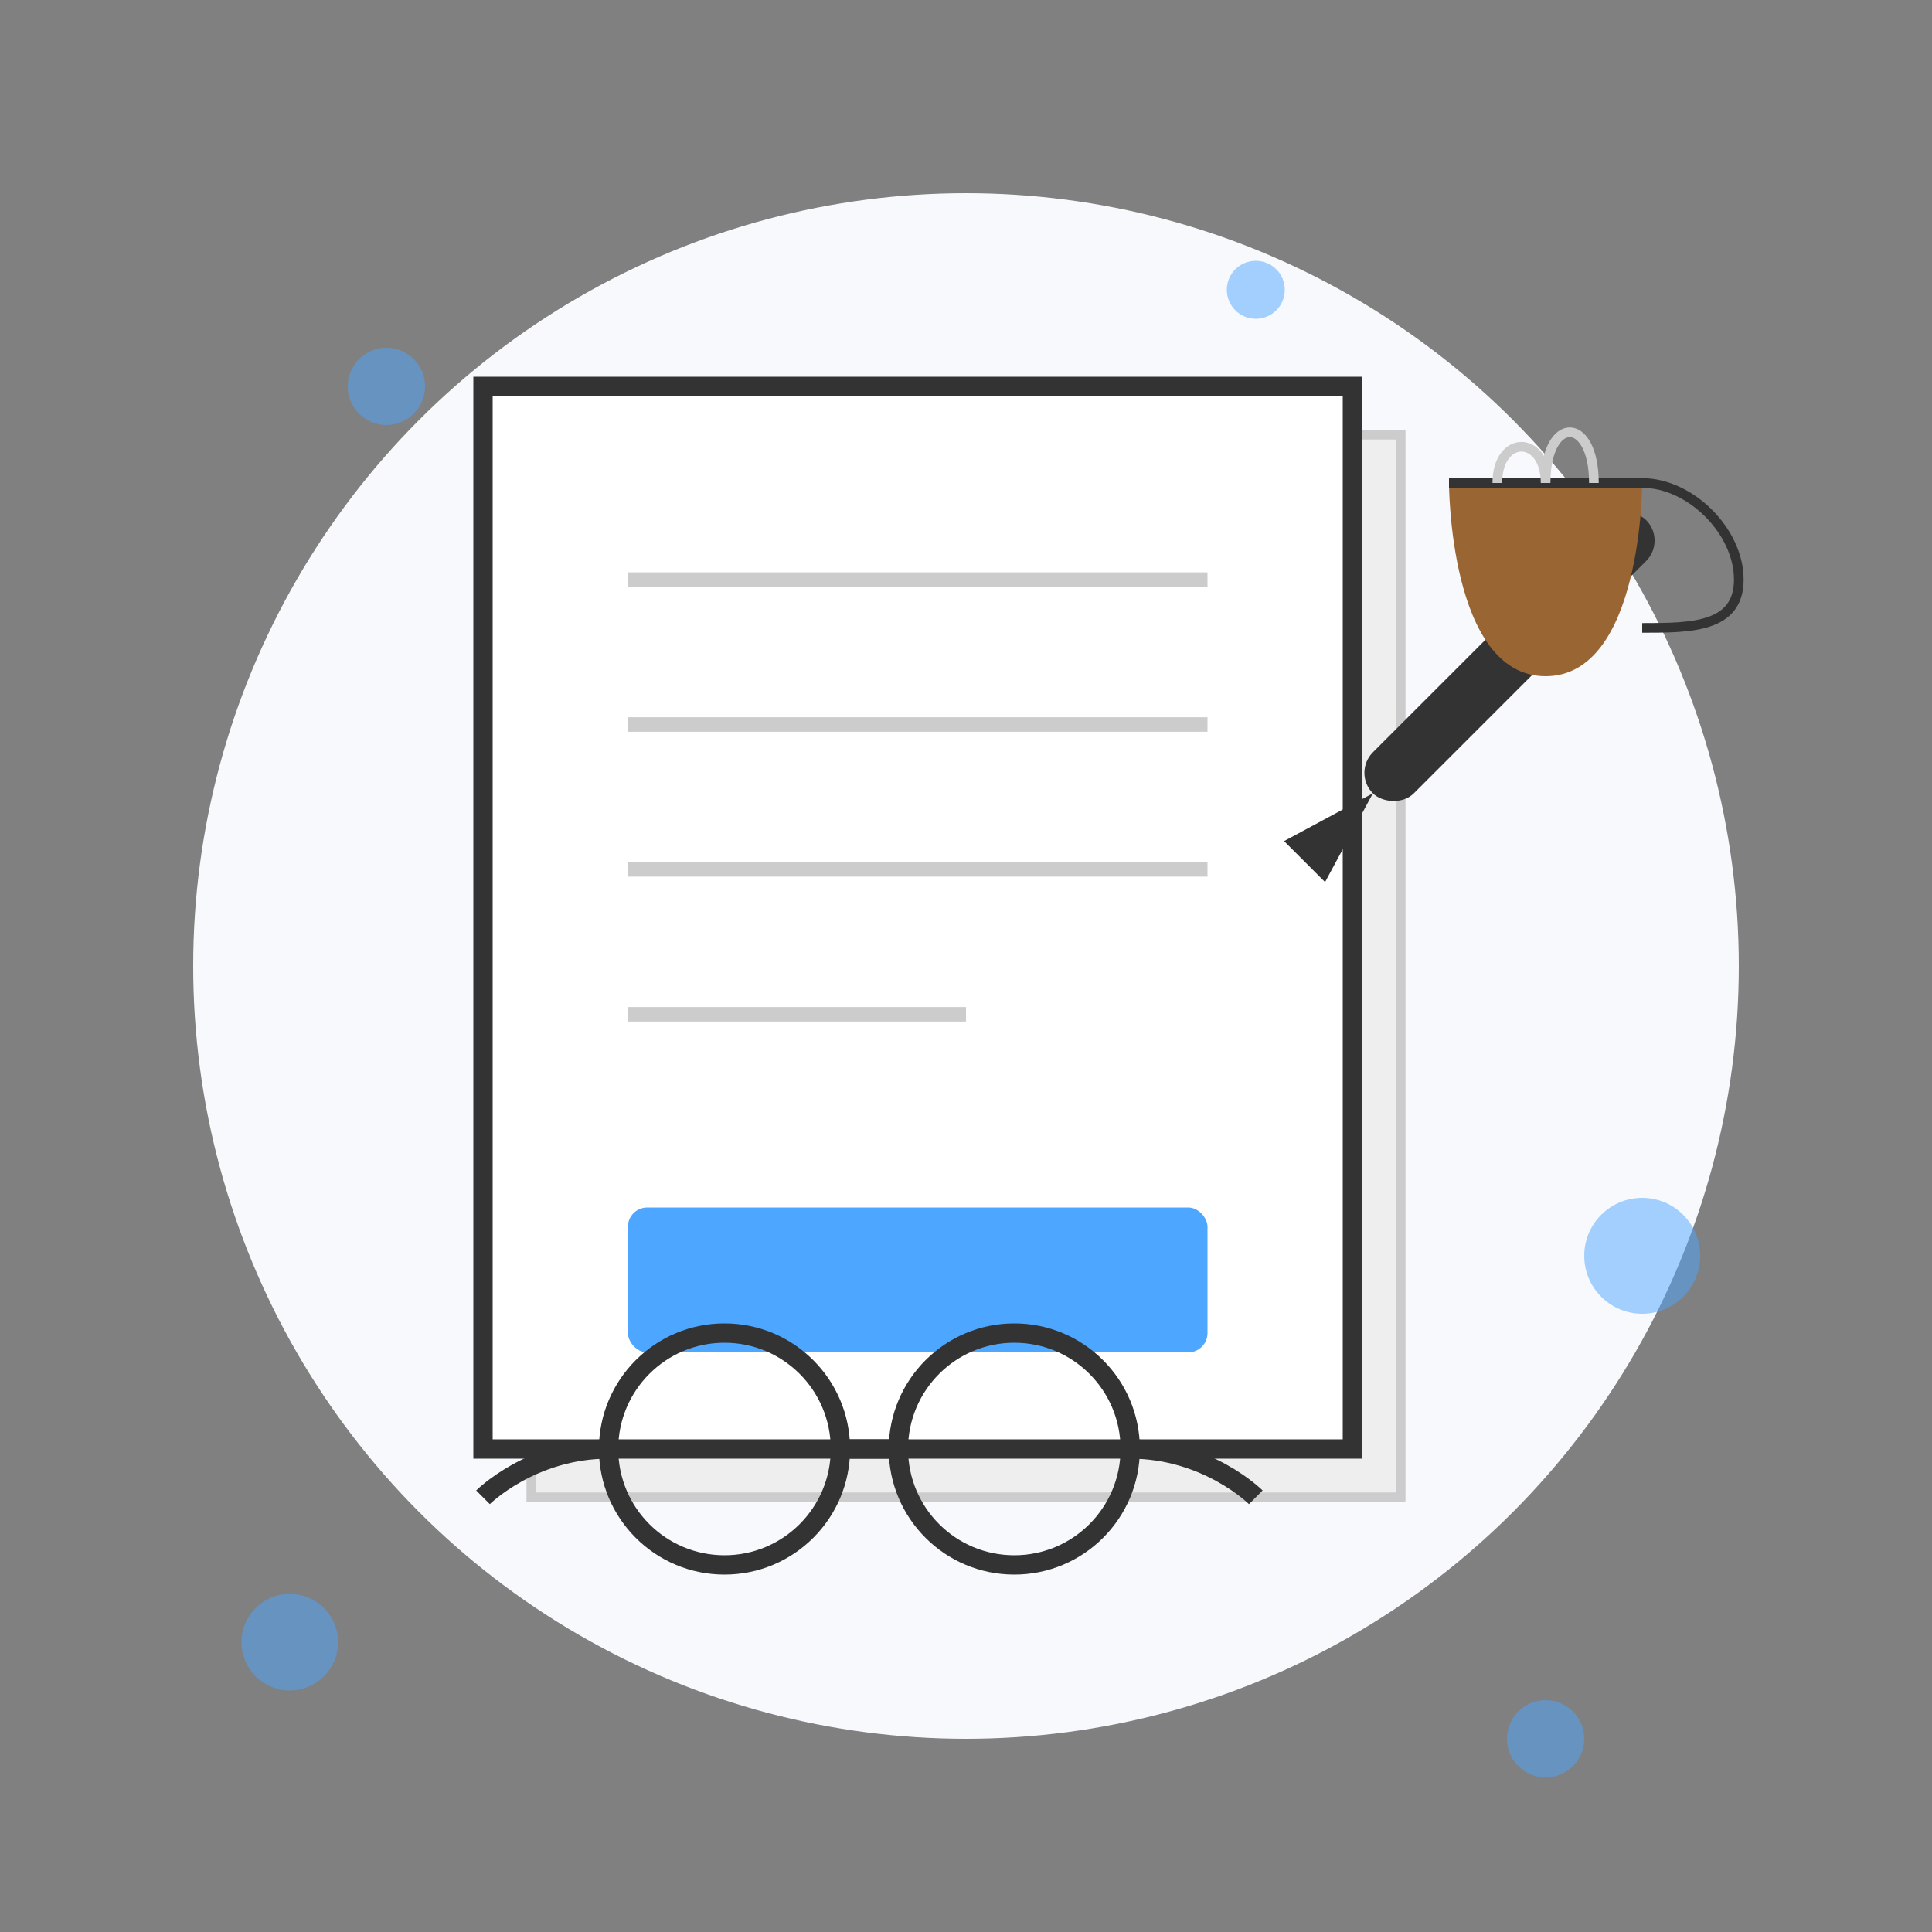 <svg width="200" height="200" viewBox="0 0 200 200" xmlns="http://www.w3.org/2000/svg">
  <rect x="0" y="0" width="200" height="200" fill="#808080" stroke="none"/>
  <!-- Blog icon illustration -->

  <!-- Background -->
  <circle cx="100" cy="100" r="80" fill="#f7f9fc"/>
  
  <!-- Document/article representation -->
  <g transform="translate(50, 40)">
    <!-- Paper stack -->
    <rect x="5" y="5" width="90" height="110" fill="#eeeeee" stroke="#cccccc" stroke-width="1"/>
    <rect x="0" y="0" width="90" height="110" fill="white" stroke="#333333" stroke-width="2"/>
    
    <!-- Document lines -->
    <g stroke="#cccccc" stroke-width="1.5">
      <line x1="15" y1="20" x2="75" y2="20"/>
      <line x1="15" y1="35" x2="75" y2="35"/>
      <line x1="15" y1="50" x2="75" y2="50"/>
      <line x1="15" y1="65" x2="50" y2="65"/>
    </g>
    
    <!-- Document title -->
    <rect x="15" y="85" width="60" height="15" fill="#4da6ff" rx="2"/>
  </g>
  
  <!-- Pen -->
  <g transform="translate(140, 80) rotate(-45)">
    <rect x="0" y="0" width="40" height="6" fill="#333333" rx="3"/>
    <path d="M0,3 L-10,6 L-10,0 Z" fill="#333333"/>
  </g>
  
  <!-- Reading glasses -->
  <g transform="translate(75, 150)">
    <!-- Left lens -->
    <circle cx="0" cy="0" r="12" fill="none" stroke="#333333" stroke-width="2"/>
    
    <!-- Right lens -->
    <circle cx="30" cy="0" r="12" fill="none" stroke="#333333" stroke-width="2"/>
    
    <!-- Bridge -->
    <line x1="12" y1="0" x2="18" y2="0" stroke="#333333" stroke-width="2"/>
    
    <!-- Temple arms -->
    <path d="M-12,0 C-20,0 -25,5 -25,5" stroke="#333333" stroke-width="2" fill="none"/>
    <path d="M42,0 C50,0 55,5 55,5" stroke="#333333" stroke-width="2" fill="none"/>
  </g>
  
  <!-- Decorative elements -->
  <g transform="translate(150, 50)">
    <!-- Coffee cup -->
    <path d="M0,0 C0,0 0,20 10,20 C20,20 20,0 20,0 Z" fill="#996633"/>
    <path d="M0,0 L20,0" stroke="#333333" stroke-width="1"/>
    <path d="M20,0 C25,0 30,5 30,10 C30,15 25,15 20,15" stroke="#333333" stroke-width="1" fill="none"/>
    <!-- Steam -->
    <path d="M5,0 C5,-5 10,-5 10,0 C10,-7 15,-7 15,0" stroke="#cccccc" stroke-width="1" fill="none"/>
  </g>
  
  <!-- Decorative dots and elements -->
  <g fill="#4da6ff" opacity="0.5">
    <circle cx="40" cy="40" r="4"/>
    <circle cx="170" cy="130" r="6"/>
    <circle cx="30" cy="170" r="5"/>
    <circle cx="130" cy="30" r="3"/>
    <circle cx="160" cy="180" r="4"/>
  </g>
</svg>
